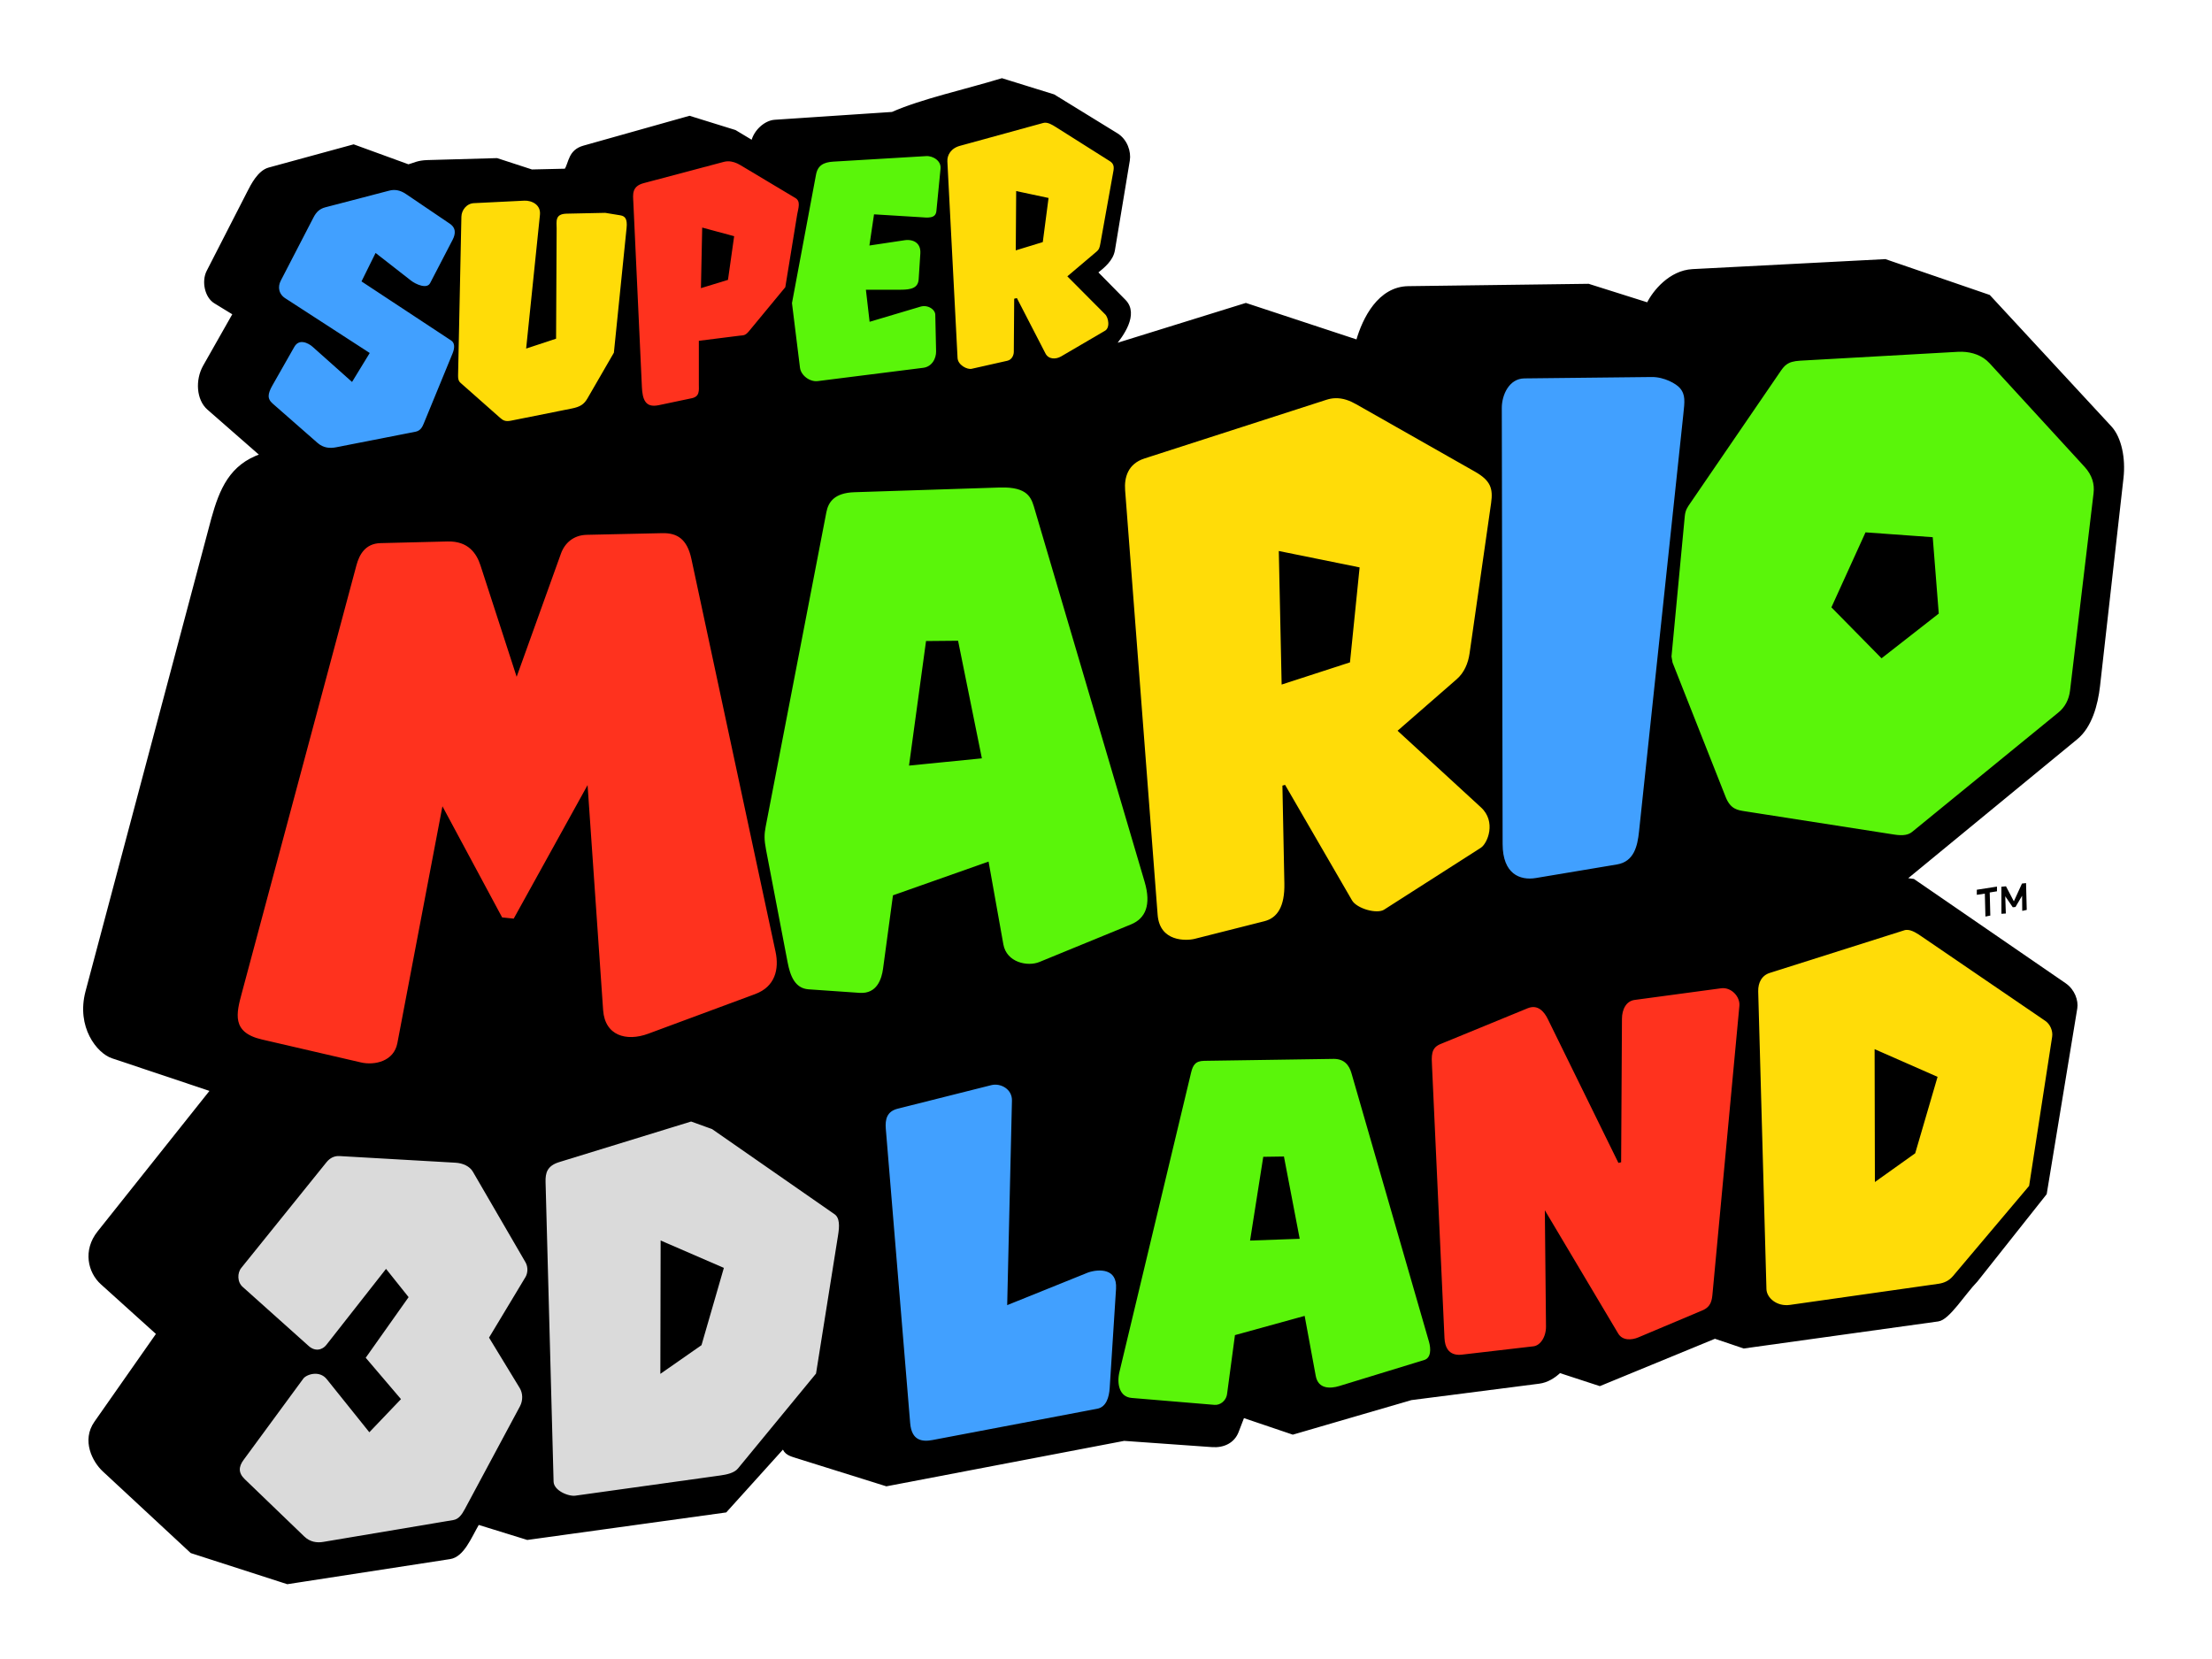 <?xml version="1.0" encoding="UTF-8" standalone="no"?> <svg xmlns:dc="http://purl.org/dc/elements/1.1/" xmlns:cc="http://creativecommons.org/ns#" xmlns:rdf="http://www.w3.org/1999/02/22-rdf-syntax-ns#" xmlns:svg="http://www.w3.org/2000/svg" xmlns="http://www.w3.org/2000/svg" width="800" height="600" viewBox="0 0 211.667 158.75" version="1.1" id="svg8"><defs id="defs2"></defs><path id="path861" d="m 106.553,33.063 c 0.809,-0.946 2.302,-3.001 1.049,-4.271 l -2.697,-2.735 c 0.685,-0.549 1.492,-1.195 1.648,-2.135 l 1.424,-8.579 c 0.133,-0.799 -0.216,-1.914 -1.124,-2.473 L 100.821,9.161 95.875,7.625 C 92.365,8.695 88.215,9.595 85.385,10.847 l -11.239,0.749 c -0.915,0.061 -1.906,0.956 -2.135,1.986 l -1.686,-1.012 -4.346,-1.349 -10.115,2.847 c -1.362,0.383 -1.285,1.469 -1.723,2.21 l -3.259,0.075 -3.334,-1.086 -6.631,0.187 c -0.934,0.026 -1.257,0.258 -1.836,0.412 l -5.245,-1.911 -8.092,2.21 c -0.971,0.265 -1.617,1.564 -1.948,2.21 l -3.896,7.605 c -0.485,0.947 -0.169,2.406 0.674,2.922 l 1.836,1.124 -2.847,5.02 c -0.756,1.334 -0.627,3.17 0.375,4.046 l 5.095,4.458 c -2.95,1.009 -3.899,3.293 -4.683,6.107 L 8.32,94.88 c -0.898,3.378 1.078,5.803 2.435,6.257 l 9.516,3.184 -10.827,13.6 c -1.383,1.737 -0.898,3.79 0.3,4.87 l 5.357,4.833 -5.957,8.505 c -1.196,1.708 -0.181,3.672 0.787,4.571 l 8.392,7.793 9.179,2.96 15.548,-2.398 c 1.241,-0.191 1.908,-1.937 2.697,-3.297 l 4.721,1.461 18.957,-2.623 5.545,-6.144 c 0.159,0.628 0.694,0.767 1.236,0.937 l 8.617,2.697 22.741,-4.346 8.43,0.599 c 1.097,0.078 2.028,-0.389 2.398,-1.349 l 0.562,-1.461 4.758,1.611 11.314,-3.297 12.251,-1.574 c 0.767,-0.099 1.452,-0.534 1.967,-1.03 l 3.84,1.255 11.015,-4.533 2.772,0.937 18.582,-2.585 c 0.999,-0.139 2.448,-2.523 3.672,-3.784 l 6.594,-8.317 2.922,-17.74 c 0.113,-0.685 -0.218,-1.695 -1.049,-2.267 l -14.499,-9.966 -0.824,-0.112 16.428,-13.506 c 1.353,-1.112 1.918,-3.203 2.117,-4.964 l 2.248,-19.931 c 0.21,-1.863 -0.185,-3.819 -1.124,-4.833 L 190.324,28.343 180.396,24.933 161.963,25.889 c -2.129,0.11 -3.695,2.008 -4.271,3.203 l -5.695,-1.798 -17.234,0.225 c -2.773,0.036 -4.248,2.94 -4.87,5.133 l -10.677,-3.522 z" style="fill:#000000;fill-opacity:1;fill-rule:evenodd;stroke:#000000;stroke-width:0.274px;stroke-linecap:butt;stroke-linejoin:miter;stroke-opacity:1"></path><path id="path863" d="m 38.16,99.837 c -0.355,1.864 -2.309,2.273 -3.656,1.96 L 25.02,99.599 C 21.95,98.887 22.494,96.901 23.007,94.989 L 33.974,54.06 c 0.277,-1.035 0.878,-2.187 2.437,-2.225 l 6.411,-0.159 c 2.066,-0.051 2.901,1.202 3.285,2.384 l 3.338,10.279 4.106,-11.418 c 0.37,-1.028 1.24,-1.851 2.596,-1.881 l 7.232,-0.159 c 1.479,-0.033 2.494,0.607 2.914,2.57 l 8.053,37.591 c 0.367,1.711 -0.037,3.47 -2.04,4.212 L 62.082,99.043 C 59.909,99.848 57.767,99.217 57.578,96.685 L 56.121,75.598 49.233,88.049 47.962,87.916 42.399,77.558 Z" style="fill:#ff321e;fill-opacity:1;fill-rule:evenodd;stroke:#000000;stroke-width:0.274px;stroke-linecap:butt;stroke-linejoin:miter;stroke-opacity:1"></path><path id="path865" d="m 96.172,46.511 c -0.164,-0.004 -0.337,-0.004 -0.521,0.002 L 81.751,46.963 c -1.97,0.064 -2.61,0.988 -2.81,2.023 l -5.807,30.084 c -0.147,0.762 -0.155,1.28 0.037,2.286 l 2.061,10.752 c 0.25,1.306 0.722,2.6 2.136,2.697 l 4.87,0.337 c 1.815,0.126 2.269,-1.481 2.398,-2.436 l 0.936,-6.931 8.917,-3.147 1.386,7.755 c 0.331,1.853 2.449,2.285 3.634,1.798 l 8.767,-3.597 c 1.486,-0.61 2.044,-2.003 1.386,-4.233 L 99.172,48.798 c -0.307,-1.042 -0.545,-2.223 -3,-2.288 z m -4.605,14.94 2.225,10.994 -6.649,0.662 1.589,-11.63 z" style="fill:#5af50a;fill-opacity:1;fill-rule:evenodd;stroke:#000000;stroke-width:0.274px;stroke-linecap:butt;stroke-linejoin:miter;stroke-opacity:1"></path><path id="path867" d="m 127.732,37.969 c -0.268,0.011 -0.547,0.059 -0.836,0.152 l -17.421,5.619 c -1.676,0.541 -2.044,1.928 -1.948,3.185 l 3.11,40.612 c 0.211,2.759 2.9,2.639 3.709,2.435 l 6.669,-1.686 c 1.36,-0.344 2.067,-1.54 2.023,-3.747 l -0.187,-9.366 6.406,11.052 c 0.493,0.85 2.5,1.422 3.259,0.937 l 9.254,-5.92 c 0.726,-0.464 1.595,-2.652 0.037,-4.084 l -7.868,-7.23 5.545,-4.833 c 0.75,-0.654 1.137,-1.59 1.274,-2.547 l 2.061,-14.387 c 0.206,-1.439 -0.053,-2.263 -1.611,-3.147 l -11.352,-6.444 c -0.609,-0.346 -1.319,-0.636 -2.124,-0.602 z m -5.223,14.925 7.444,1.51 -0.901,8.875 -6.279,2.04 z" style="fill:#ffdc08;fill-opacity:1;fill-rule:evenodd;stroke:#000000;stroke-width:0.274px;stroke-linecap:butt;stroke-linejoin:miter;stroke-opacity:1"></path><path id="path869" d="m 143.649,80.763 c 0.005,2.956 1.74,3.658 3.338,3.391 l 7.762,-1.298 c 1.752,-0.293 2.081,-1.899 2.225,-3.258 l 4.239,-39.923 c 0.13,-1.224 0.236,-1.936 -0.36,-2.632 -0.377,-0.44 -1.561,-1.117 -2.811,-1.103 l -12.167,0.132 c -1.576,0.017 -2.307,1.677 -2.305,2.967 z" style="fill:#41a0ff;fill-opacity:1;fill-rule:evenodd;stroke:#000000;stroke-width:0.274px;stroke-linecap:butt;stroke-linejoin:miter;stroke-opacity:1"></path><path id="path871" d="m 187.754,33.523 c -0.141,-0.004 -0.282,-0.001 -0.42,0.006 l -15.074,0.847 c -1.321,0.074 -1.612,0.515 -2.093,1.219 l -8.557,12.504 c -0.254,0.371 -0.469,0.657 -0.53,1.298 l -1.272,13.431 0.106,0.609 5.086,12.875 c 0.493,1.247 1.24,1.345 1.96,1.457 l 14.279,2.226 c 0.887,0.138 1.428,0.035 1.828,-0.291 l 13.987,-11.418 c 0.65,-0.53 1.056,-1.272 1.166,-2.199 l 2.251,-18.889 c 0.105,-0.878 -0.127,-1.779 -0.9,-2.622 l -9.086,-9.908 c -0.73,-0.796 -1.746,-1.119 -2.732,-1.145 z m -9.157,17.561 6.219,0.449 0.562,7.118 -5.32,4.158 -4.646,-4.721 z" style="fill:#5af50a;fill-opacity:1;fill-rule:evenodd;stroke:#000000;stroke-width:0.274px;stroke-linecap:butt;stroke-linejoin:miter;stroke-opacity:1"></path><path id="path873" d="m 30,33.079 c -0.426,-0.38 -1.423,-0.893 -1.96,0.053 l -2.093,3.682 c -0.471,0.829 -0.551,1.378 0.053,1.907 l 4.292,3.762 c 0.608,0.533 1.281,0.573 1.907,0.45 l 7.577,-1.484 c 0.58,-0.113 0.774,-0.565 0.901,-0.874 l 2.755,-6.702 c 0.262,-0.637 0.207,-1.145 -0.185,-1.404 L 34.769,26.88 35.988,24.416 39.246,26.959 c 0.452,0.353 1.649,0.937 2.04,0.185 l 2.146,-4.133 c 0.328,-0.632 0.35,-1.27 -0.318,-1.722 L 38.928,18.455 C 38.356,18.068 37.803,17.955 37.206,18.111 l -6.093,1.589 c -0.622,0.162 -0.957,0.503 -1.245,1.06 l -3.126,6.04 c -0.342,0.661 -0.198,1.417 0.477,1.854 l 7.974,5.166 -1.537,2.517 z" style="fill:#41a0ff;fill-opacity:1;fill-rule:evenodd;stroke:#000000;stroke-width:0.274px;stroke-linecap:butt;stroke-linejoin:miter;stroke-opacity:1"></path><path id="path894" d="m 44.094,36.84 3.656,3.232 c 0.299,0.264 0.56,0.439 1.166,0.318 l 5.828,-1.166 c 0.805,-0.161 1.227,-0.406 1.589,-1.033 l 2.543,-4.398 1.219,-11.974 c 0.089,-0.872 -0.144,-1.258 -0.715,-1.351 l -1.457,-0.238 -3.709,0.079 c -1.302,0.028 -1.083,0.951 -1.086,1.563 l -0.053,10.438 -2.57,0.848 1.298,-12.583 c 0.113,-1.099 -0.897,-1.547 -1.642,-1.51 l -4.821,0.238 c -0.761,0.038 -1.31,0.718 -1.325,1.431 l -0.318,15.18 c -0.013,0.608 0.191,0.745 0.397,0.927 z" style="fill:#ffdc08;fill-opacity:1;fill-rule:evenodd;stroke:#000000;stroke-width:0.274px;stroke-linecap:butt;stroke-linejoin:miter;stroke-opacity:1"></path><path id="path896" d="m 69.662,15.298 c -0.143,0.001 -0.286,0.02 -0.427,0.057 l -7.683,2.04 c -1.272,0.338 -1.117,1.27 -1.086,1.934 l 0.821,17.723 c 0.054,1.168 0.341,2.156 1.775,1.854 l 3.153,-0.663 c 0.919,-0.193 0.795,-0.921 0.795,-1.483 v -4.027 l 3.788,-0.477 c 0.321,-0.04 0.567,0.018 0.954,-0.45 L 75.275,27.542 76.413,20.574 c 0.097,-0.592 0.412,-1.36 -0.238,-1.748 L 70.903,15.674 C 70.516,15.443 70.09,15.294 69.662,15.298 Z m -2.335,6.656 2.772,0.749 -0.562,3.972 -2.323,0.711 z" style="fill:#ff321e;fill-opacity:1;fill-rule:evenodd;stroke:#000000;stroke-width:0.274px;stroke-linecap:butt;stroke-linejoin:miter;stroke-opacity:1"></path><path id="path898" d="m 89.712,33.609 c 0.017,0.749 -0.435,1.607 -1.351,1.722 l -10.093,1.272 c -0.834,0.105 -1.753,-0.582 -1.854,-1.404 l -0.768,-6.199 2.305,-12.319 c 0.181,-0.966 0.822,-1.294 1.775,-1.351 l 8.901,-0.53 c 0.693,-0.041 1.595,0.488 1.51,1.351 l -0.397,4.053 c -0.09,0.92 -1.07,0.752 -1.669,0.715 l -4.318,-0.265 -0.397,2.676 3.179,-0.477 c 0.919,-0.138 1.739,0.317 1.669,1.404 l -0.159,2.464 c -0.063,0.984 -0.87,1.139 -1.854,1.139 h -3.179 l 0.318,2.755 4.715,-1.404 c 0.78,-0.232 1.576,0.3 1.589,0.901 z" style="fill:#5af50a;fill-opacity:1;fill-rule:evenodd;stroke:#000000;stroke-width:0.274px;stroke-linecap:butt;stroke-linejoin:miter;stroke-opacity:1"></path><path id="path825" d="m 99.958,11.606 c -0.056,0.004 -0.112,0.013 -0.168,0.028 l -7.98,2.191 c -0.897,0.246 -1.328,0.944 -1.292,1.63 l 0.974,18.807 c 0.04,0.767 1.01,1.276 1.517,1.162 l 3.409,-0.768 c 0.534,-0.12 0.728,-0.647 0.73,-0.974 l 0.037,-5.095 2.735,5.301 c 0.34,0.658 1.13,0.662 1.686,0.337 l 4.196,-2.454 c 0.611,-0.357 0.408,-1.426 0.056,-1.779 l -3.522,-3.541 2.679,-2.267 c 0.29,-0.246 0.345,-0.472 0.412,-0.843 l 1.199,-6.669 c 0.081,-0.451 0.246,-0.988 -0.356,-1.367 l -5.189,-3.278 c -0.329,-0.208 -0.731,-0.446 -1.125,-0.421 z m -2.584,6.846 2.81,0.599 -0.524,4.009 -2.323,0.712 z" style="fill:#ffdc08;fill-opacity:1;fill-rule:evenodd;stroke:#000000;stroke-width:0.274px;stroke-linecap:butt;stroke-linejoin:miter;stroke-opacity:1"></path><path id="path848" d="m 31.378,131.892 c -0.773,-0.964 -2.122,-0.519 -2.464,-0.053 l -5.722,7.788 c -0.501,0.682 -0.558,1.348 0.132,2.013 l 5.696,5.484 c 0.605,0.583 1.314,0.66 1.934,0.556 l 12.451,-2.093 c 0.573,-0.097 0.906,-0.58 1.192,-1.113 l 5.272,-9.828 c 0.331,-0.617 0.309,-1.357 -0.026,-1.907 l -2.888,-4.742 3.444,-5.722 c 0.231,-0.383 0.311,-1.027 0,-1.563 l -5.033,-8.663 c -0.335,-0.576 -1.042,-0.885 -1.775,-0.927 l -11.1,-0.636 c -0.519,-0.03 -0.993,0.192 -1.351,0.636 l -8.159,10.12 c -0.44,0.546 -0.42,1.492 0.132,1.987 l 6.331,5.669 c 0.715,0.641 1.492,0.389 1.881,-0.106 l 5.616,-7.153 1.987,2.49 -4.106,5.802 3.364,3.947 -2.835,2.967 z" style="fill:#dadada;fill-opacity:1;fill-rule:evenodd;stroke:#000000;stroke-width:0.274px;stroke-linecap:butt;stroke-linejoin:miter;stroke-opacity:1"></path><path id="path850" d="m 66.135,107.175 -12.663,3.895 c -1.248,0.384 -1.428,1.15 -1.404,2.04 l 0.768,28.664 c 0.026,0.986 1.539,1.579 2.226,1.484 l 13.881,-1.934 c 0.614,-0.085 1.384,-0.24 1.775,-0.715 l 7.497,-9.113 2.119,-13.299 c 0.13,-0.815 0.185,-1.715 -0.397,-2.119 l -11.736,-8.159 z m -2.782,11.736 5.749,2.491 -2.093,7.232 -3.682,2.569 z" style="fill:#dadada;fill-opacity:1;fill-rule:evenodd;stroke:#000000;stroke-width:0.274px;stroke-linecap:butt;stroke-linejoin:miter;stroke-opacity:1"></path><path id="path855" d="m 96.971,105.321 c 0.028,-1.209 -1.184,-1.858 -2.146,-1.616 l -8.954,2.252 c -1.146,0.288 -1.321,1.153 -1.245,2.066 l 2.331,28.16 c 0.15,1.817 1.28,1.943 2.305,1.748 l 15.762,-2.994 c 0.963,-0.183 1.242,-1.224 1.298,-2.093 l 0.609,-9.51 c 0.136,-2.116 -1.775,-2.072 -2.861,-1.695 l -7.55,3.046 z" style="fill:#41a0ff;fill-opacity:1;fill-rule:evenodd;stroke:#000000;stroke-width:0.274px;stroke-linecap:butt;stroke-linejoin:miter;stroke-opacity:1"></path><path id="path857" d="m 127.569,101.189 -12.345,0.185 c -0.906,0.013 -1.197,0.465 -1.378,1.219 l -6.861,28.664 c -0.272,1.136 -0.025,2.539 1.298,2.649 l 7.921,0.662 c 0.595,0.05 1.249,-0.405 1.351,-1.166 l 0.742,-5.537 6.438,-1.775 1.033,5.589 c 0.262,1.416 1.57,1.344 2.411,1.086 l 8.133,-2.49 c 0.795,-0.243 0.761,-1.225 0.556,-1.934 l -7.418,-25.697 c -0.224,-0.774 -0.72,-1.474 -1.881,-1.457 z m -4.822,9.616 1.457,7.603 -4.424,0.159 1.219,-7.736 z" style="fill:#5af50a;fill-opacity:1;fill-rule:evenodd;stroke:#000000;stroke-width:0.274px;stroke-linecap:butt;stroke-linejoin:miter;stroke-opacity:1"></path><path id="path862" d="m 138.086,128.038 c 0.094,2.048 1.711,1.736 1.947,1.709 l 6.716,-0.781 c 0.746,-0.087 1.335,-0.979 1.325,-2.04 l -0.106,-10.61 6.755,11.352 c 0.475,0.797 1.45,0.708 2.093,0.437 l 6.133,-2.583 c 0.924,-0.389 1,-1.086 1.06,-1.722 l 2.57,-27.538 c 0.09,-0.965 -0.844,-1.971 -1.907,-1.828 l -8.265,1.113 c -0.94,0.127 -1.333,1.047 -1.338,1.921 l -0.079,13.749 -6.769,-13.789 c -0.328,-0.668 -0.996,-1.523 -2.093,-1.073 l -8.358,3.431 c -1.023,0.42 -0.918,1.313 -0.874,2.278 z" style="fill:#ff321e;fill-opacity:1;fill-rule:evenodd;stroke:#000000;stroke-width:0.274px;stroke-linecap:butt;stroke-linejoin:miter;stroke-opacity:1"></path><path id="path864" d="m 182.433,88.844 c -0.081,0.003 -0.161,0.016 -0.239,0.041 l -12.888,4.084 c -0.807,0.256 -1.224,0.986 -1.199,1.911 L 168.894,123.353 c 0.026,0.944 1.091,1.834 2.398,1.649 l 14.237,-2.023 c 0.568,-0.081 1.072,-0.326 1.461,-0.787 l 7.306,-8.654 2.21,-14.312 c 0.094,-0.613 -0.206,-1.303 -0.712,-1.649 l -11.801,-8.055 c -0.374,-0.256 -0.992,-0.703 -1.559,-0.678 z m -2.914,11.761 5.722,2.516 -2.093,7.153 -3.603,2.569 z" style="fill:#ffdc08;fill-opacity:1;fill-rule:evenodd;stroke:#000000;stroke-width:0.274px;stroke-linecap:butt;stroke-linejoin:miter;stroke-opacity:1"></path><path id="path870" d="m 189.162,85.139 1.929,-0.3 1e-5,0.45 -0.693,0.112 0.056,2.21 -0.468,0.094 -0.056,-2.192 -0.768,0.112 z" style="fill:#000000;fill-opacity:1;fill-rule:evenodd;stroke:none;stroke-width:0.274px;stroke-linecap:butt;stroke-linejoin:miter;stroke-opacity:1"></path><path id="path874" d="m 191.518,87.441 -0.005,-2.588 0.44,-0.044 0.754,1.44 0.777,-1.703 0.389,-0.042 0.067,2.564 -0.431,0.094 -0.015,-1.448 -0.631,1.076 -0.261,0.027 -0.718,-1.052 0.055,1.648 z" style="fill:#000000;fill-opacity:1;fill-rule:evenodd;stroke:none;stroke-width:0.274px;stroke-linecap:butt;stroke-linejoin:miter;stroke-opacity:1"></path></svg> 